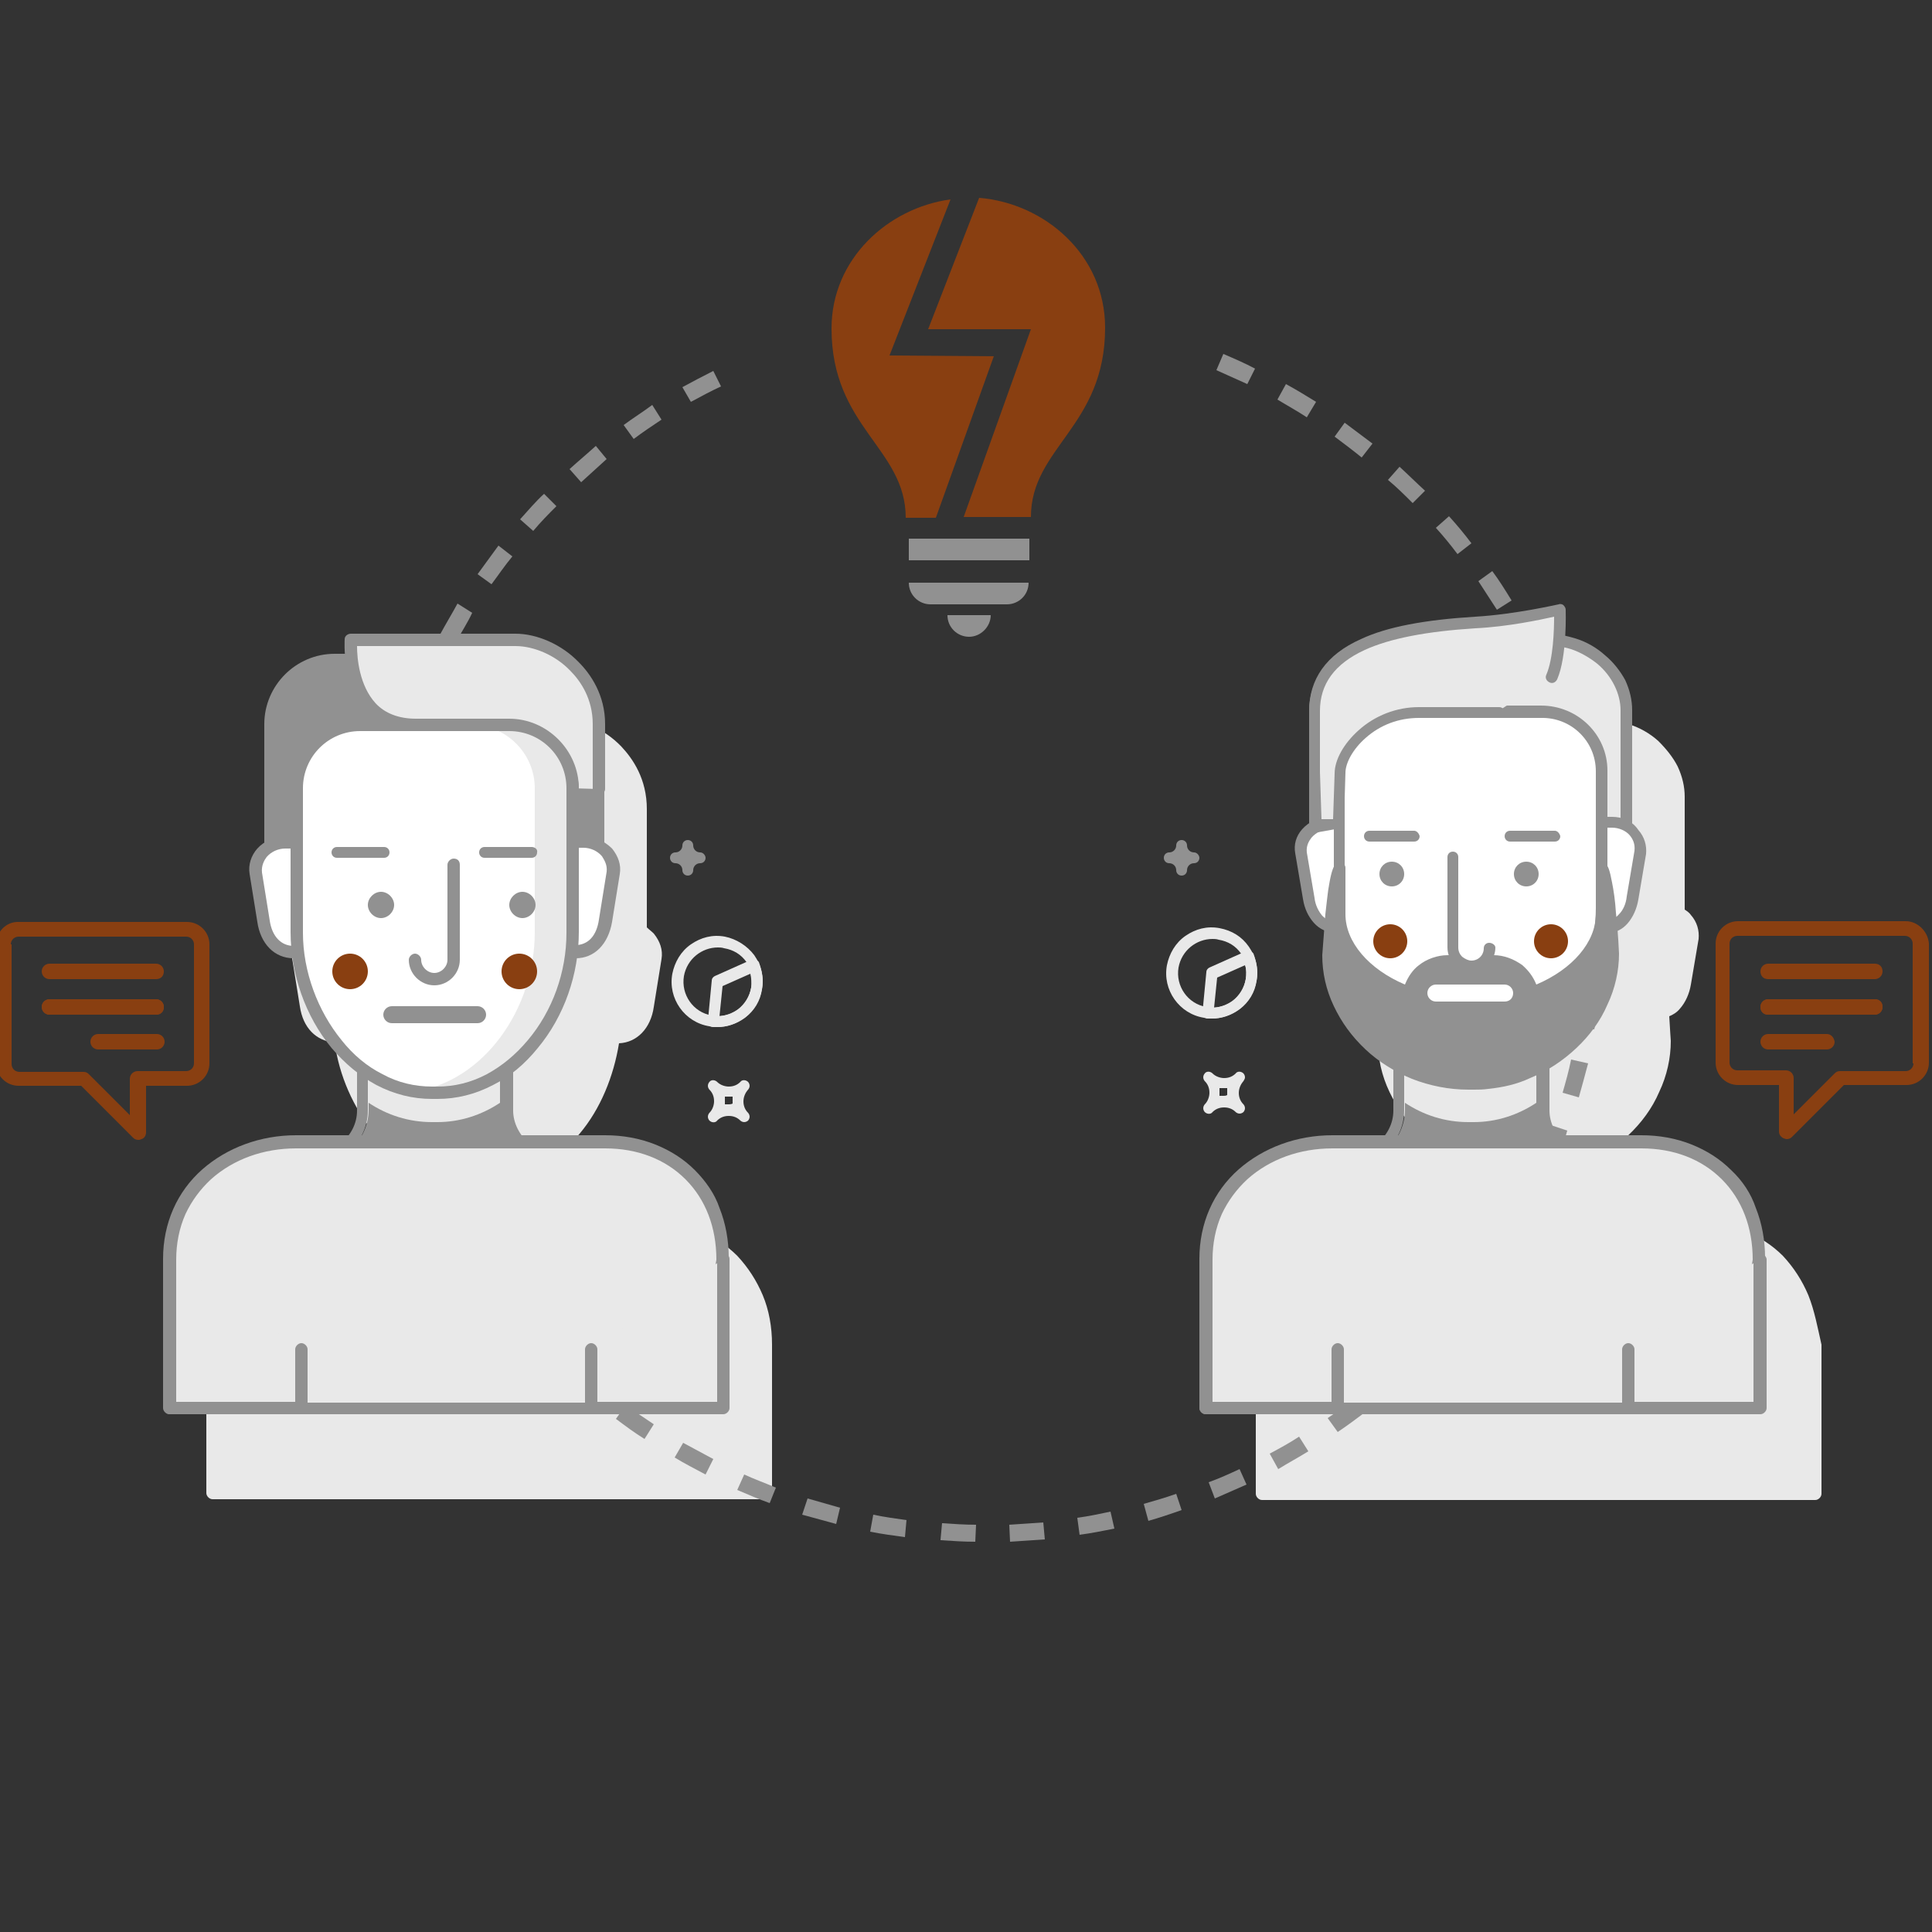 <?xml version="1.0" encoding="UTF-8"?>
<!-- Generator: Adobe Illustrator 21.1.0, SVG Export Plug-In . SVG Version: 6.00 Build 0)  -->
<svg version="1.1" id="Layer_1" xmlns="http://www.w3.org/2000/svg" xmlns:xlink="http://www.w3.org/1999/xlink" x="0px" y="0px" viewBox="0 0 250 250" style="enable-background:new 0 0 250 250;" xml:space="preserve">
<rect x="0" y="0" width="250" height="250" fill="#333333" stroke="none"/>
<style type="text/css">
	.st0{fill:#919191;}
	.st1{fill:#E9E9E9;}
	.st2{fill:#893F11;}
	.st3{fill:#FFFFFF;}
</style>
<g>
	<path class="st0" d="M126.2,199.5c-1.5,0-3-0.1-4.5-0.2l0.2-2.2c1.5,0.1,2.9,0.2,4.4,0.2L126.2,199.5z"/>
	<path class="st0" d="M130.7,199.5l-0.1-2.2c1.5-0.1,2.9-0.2,4.4-0.3l0.2,2.2C133.7,199.3,132.2,199.4,130.7,199.5z"/>
	<path class="st0" d="M117.1,198.9c-1.5-0.2-3-0.4-4.5-0.7l0.4-2.2c1.4,0.3,2.9,0.5,4.3,0.7L117.1,198.9z"/>
	<path class="st0" d="M139.7,198.6l-0.3-2.2c1.5-0.2,2.9-0.5,4.3-0.8l0.5,2.2C142.7,198.1,141.2,198.4,139.7,198.6z"/>
	<path class="st0" d="M108.2,197.2c-1.5-0.4-2.9-0.8-4.4-1.2l0.7-2.1c1.4,0.4,2.8,0.8,4.2,1.2L108.2,197.2z"/>
	<g>
		<path class="st1" d="M98.7,167.6c-0.8-1.9-1.9-3.6-3.3-5.1c-1.4-1.4-3.1-2.5-5.1-3.3s-4.2-1.2-6.5-1.2H73c-0.8-1-1.2-2.1-1.2-3.3    v-4.9c1.2-0.9,2.2-1.9,3.2-3.1c2.7-3.2,4.4-7.4,5.1-11.7c2.3-0.1,4.1-1.9,4.5-4.7l1-6.2l0,0c0.2-1.2-0.2-2.3-1-3.3    c-0.3-0.3-0.6-0.5-0.9-0.8v-6.9v-8.4l0,0l0,0c0-3.9-1.8-6.5-3.3-8.1c-2.2-2.3-5.4-3.7-8.2-3.7H50.9c-0.4,0-0.8,0.3-0.8,0.7    c0,0.1,0,0.8,0,1.9h-1.3c-5,0-9.1,4.1-9.1,9.1v15.3c-0.3,0.2-0.6,0.5-0.9,0.8c-0.8,0.9-1.2,2.1-1,3.3l0,0l1,6.2    c0.4,2.8,2.1,4.5,4.5,4.7c0.6,4.3,2.4,8.4,5.1,11.7c1,1.2,2,2.2,3.2,3.1v4.9c0,1.2-0.4,2.3-1.2,3.3h-6.5c-4.6,0-8.9,1.6-12.1,4.4    c-3.3,2.9-5.1,7-5.1,11.6v19.3c0,0.4,0.4,0.8,0.8,0.8h17.1H82h13.9h3.2c0.4,0,0.8-0.4,0.8-0.8V174    C99.9,171.7,99.5,169.5,98.7,167.6z"/>
		<path class="st1" d="M234,167.6c-0.8-1.9-1.9-3.6-3.3-5.1c-1.4-1.4-3.1-2.5-5.1-3.3s-4.2-1.2-6.5-1.2h-10.8    c-0.8-1-1.2-2.1-1.2-3.3v-5.2c1.3-0.7,2.5-1.6,3.6-2.6c1.7-1.6,3.1-3.5,4-5.6c1-2.1,1.5-4.4,1.5-6.6l0,0c0,0-0.1-1.4-0.2-3.2    c0.5-0.2,1-0.5,1.4-1c0.7-0.8,1.2-1.9,1.4-3.1l1-5.9l0,0c0.1-1.1-0.2-2.2-1-3.1c-0.2-0.3-0.5-0.5-0.8-0.7v-14.6    c0-1.3-0.3-2.6-0.9-3.9c-0.6-1.2-1.5-2.3-2.5-3.3c-1.1-1-2.5-1.8-3.9-2.2c-0.4-0.1-0.8-0.2-1.2-0.3c0.1-1.8,0.1-3.3,0.1-3.4    c0-0.2-0.1-0.4-0.3-0.6c-0.2-0.1-0.4-0.2-0.6-0.1c-0.1,0-5.6,1.3-10.8,1.6c-6.5,0.4-11.4,1.3-14.8,2.9c-4.5,2-6.7,5.2-6.7,9.3v8    l0,0v6.6c-0.3,0.2-0.6,0.4-0.8,0.7c-0.8,0.9-1.1,2-0.9,3.1l0,0l1,5.9c0.2,1.3,0.7,2.3,1.4,3.1c0.4,0.4,0.9,0.7,1.4,1    c-0.1,1.8-0.2,3.2-0.2,3.2l0,0c0,2.3,0.5,4.5,1.5,6.6s2.3,3.9,4.1,5.6c1.1,1,2.2,1.8,3.5,2.6v5.2c0,1.2-0.4,2.3-1.2,3.3h-6.5    c-4.6,0-8.9,1.6-12.1,4.4c-3.3,2.9-5.1,7-5.1,11.6v19.3c0,0.4,0.4,0.8,0.8,0.8h17.1h37.4h13.9h3.2c0.4,0,0.8-0.4,0.8-0.8V174    C235.2,171.8,234.8,169.6,234,167.6z"/>
		<path class="st0" d="M148.6,196.8l-0.6-2.2c1.4-0.4,2.8-0.8,4.2-1.3l0.7,2.1C151.5,195.9,150,196.4,148.6,196.8z"/>
		<path class="st0" d="M99.6,194.5c-1.4-0.5-2.8-1.1-4.2-1.7l0.9-2c1.3,0.6,2.7,1.1,4.1,1.7L99.6,194.5z"/>
		<path class="st0" d="M157.2,193.9l-0.8-2.1c1.4-0.5,2.7-1.1,4-1.7l0.9,2C159.9,192.7,158.6,193.3,157.2,193.9z"/>
		<path class="st0" d="M91.3,190.8c-1.3-0.7-2.7-1.4-4-2.2l1.1-1.9c1.3,0.7,2.6,1.4,3.9,2.1L91.3,190.8z"/>
		<path class="st0" d="M165.4,190.1l-1.1-2c1.3-0.7,2.6-1.4,3.8-2.2l1.2,1.9C168,188.6,166.7,189.3,165.4,190.1z"/>
		<path class="st0" d="M83.4,186.2c-1.3-0.8-2.5-1.7-3.7-2.6l1.3-1.8c1.2,0.9,2.4,1.7,3.6,2.5L83.4,186.2z"/>
		<path class="st0" d="M173.1,185.3l-1.3-1.8c1.2-0.8,2.4-1.7,3.5-2.6l1.4,1.8C175.5,183.6,174.3,184.5,173.1,185.3z"/>
		<path class="st0" d="M76.2,180.8c-1.2-1-2.3-2-3.4-3l1.5-1.6c1.1,1,2.2,2,3.3,2.9L76.2,180.8z"/>
		<path class="st0" d="M180.2,179.7l-1.5-1.7c1.1-1,2.2-2,3.2-3l1.6,1.6C182.4,177.7,181.3,178.7,180.2,179.7z"/>
		<path class="st0" d="M69.6,174.6c-1-1.1-2-2.2-3-3.4l1.7-1.4c0.9,1.1,1.9,2.2,2.9,3.3L69.6,174.6z"/>
		<path class="st0" d="M186.7,173.4l-1.7-1.5c1-1.1,1.9-2.2,2.9-3.3l1.7,1.4C188.7,171.1,187.7,172.3,186.7,173.4z"/>
		<path class="st0" d="M63.7,167.7c-0.9-1.2-1.8-2.4-2.6-3.7l1.9-1.2c0.8,1.2,1.7,2.4,2.5,3.6L63.7,167.7z"/>
		<path class="st0" d="M192.4,166.4l-1.8-1.3c0.9-1.2,1.7-2.4,2.5-3.6l1.9,1.2C194.1,163.9,193.3,165.1,192.4,166.4z"/>
		<path class="st0" d="M58.7,160.2c-0.8-1.3-1.5-2.6-2.2-4l2-1c0.7,1.3,1.4,2.6,2.1,3.9L58.7,160.2z"/>
		<path class="st0" d="M197.3,158.7l-2-1.1c0.7-1.3,1.4-2.6,2-3.9l2,1C198.7,156.1,198,157.4,197.3,158.7z"/>
		<path class="st0" d="M54.6,152.1c-0.6-1.4-1.2-2.8-1.7-4.2l2.1-0.8c0.5,1.4,1.1,2.7,1.7,4.1L54.6,152.1z"/>
		<path class="st0" d="M201.2,150.6l-2.1-0.9c0.6-1.4,1.1-2.7,1.6-4.1l2.1,0.7C202.4,147.8,201.8,149.2,201.2,150.6z"/>
		<path class="st0" d="M51.4,143.6c-0.5-1.4-0.9-2.9-1.2-4.4l2.2-0.6c0.4,1.4,0.8,2.8,1.2,4.2L51.4,143.6z"/>
		<path class="st0" d="M204.3,142l-2.1-0.6c0.4-1.4,0.8-2.8,1.1-4.3l2.2,0.5C205.1,139.1,204.7,140.6,204.3,142z"/>
		<path class="st0" d="M49.1,134.9c-0.3-1.5-0.5-3-0.7-4.5l2.2-0.3c0.2,1.5,0.4,2.9,0.7,4.3L49.1,134.9z"/>
		<path class="st0" d="M206.3,133.2l-2.2-0.4c0.2-1.4,0.4-2.9,0.6-4.4l2.2,0.2C206.8,130.2,206.6,131.7,206.3,133.2z"/>
		<path class="st0" d="M47.9,125.9c-0.1-1.5-0.2-3-0.2-4.5h2.2c0,1.5,0.1,2.9,0.2,4.4L47.9,125.9z"/>
		<path class="st0" d="M207.3,124.2l-2.2-0.1c0.1-1.5,0.1-2.9,0.1-4.4c0-1.1,0-2.2-0.1-3.3l2.2-0.1c0,1.1,0.1,2.3,0.1,3.4    C207.4,121.2,207.4,122.7,207.3,124.2z"/>
		<path class="st0" d="M50,116.9l-2.2-0.1c0.1-1.5,0.1-3,0.3-4.5l2.2,0.2C50.1,114,50,115.4,50,116.9z"/>
		<path class="st0" d="M204.8,112c-0.1-1.5-0.3-2.9-0.6-4.4l2.2-0.3c0.2,1.5,0.4,3,0.6,4.5L204.8,112z"/>
		<path class="st0" d="M50.8,108.1l-2.2-0.3c0.2-1.5,0.5-3,0.8-4.5l2.2,0.5C51.3,105.2,51,106.7,50.8,108.1z"/>
		<path class="st0" d="M203.5,103.3c-0.3-1.4-0.7-2.9-1-4.3l2.2-0.6c0.4,1.4,0.8,2.9,1.1,4.4L203.5,103.3z"/>
		<path class="st0" d="M52.6,99.5l-2.2-0.6c0.4-1.5,0.8-2.9,1.3-4.3l2.1,0.7C53.4,96.7,52.9,98.1,52.6,99.5z"/>
		<path class="st0" d="M201.1,94.8c-0.5-1.4-1-2.8-1.5-4.1l2.1-0.8c0.6,1.4,1.1,2.8,1.6,4.2L201.1,94.8z"/>
		<path class="st0" d="M55.3,91.1l-2.1-0.8c0.6-1.4,1.2-2.8,1.8-4.2l2,0.9C56.5,88.4,55.9,89.8,55.3,91.1z"/>
		<path class="st0" d="M197.9,86.6c-0.6-1.3-1.3-2.6-2-3.9l2-1.1c0.7,1.3,1.4,2.7,2,4L197.9,86.6z"/>
		<path class="st0" d="M59,83.1L57,82c0.7-1.3,1.5-2.6,2.2-3.9l1.9,1.2C60.5,80.6,59.7,81.8,59,83.1z"/>
		<path class="st0" d="M193.7,78.9c-0.8-1.2-1.6-2.5-2.4-3.7l1.8-1.3c0.9,1.2,1.7,2.5,2.5,3.8L193.7,78.9z"/>
		<path class="st0" d="M63.6,75.6l-1.8-1.3c0.9-1.2,1.8-2.5,2.7-3.7l1.8,1.4C65.3,73.2,64.5,74.4,63.6,75.6z"/>
		<path class="st0" d="M188.6,71.7c-0.9-1.2-1.8-2.3-2.8-3.4l1.7-1.5c1,1.1,2,2.3,2.9,3.5L188.6,71.7z"/>
		<path class="st0" d="M69,68.7l-1.7-1.5c1-1.1,2-2.3,3.1-3.3l1.6,1.6C71,66.5,70,67.5,69,68.7z"/>
		<path class="st0" d="M182.8,65.1c-1-1-2.1-2.1-3.2-3l1.5-1.7c1.1,1,2.2,2.1,3.3,3.1L182.8,65.1z"/>
		<path class="st0" d="M75.2,62.4l-1.5-1.7c1.1-1,2.3-2,3.4-3l1.4,1.7C77.4,60.4,76.3,61.4,75.2,62.4z"/>
		<path class="st0" d="M176.2,59.2c-1.1-0.9-2.3-1.8-3.5-2.7l1.3-1.8c1.2,0.9,2.4,1.8,3.6,2.7L176.2,59.2z"/>
		<path class="st0" d="M82,56.8L80.7,55c1.2-0.9,2.5-1.7,3.7-2.6l1.2,1.9C84.4,55.1,83.2,55.9,82,56.8z"/>
		<path class="st0" d="M169.1,54c-1.2-0.8-2.5-1.5-3.8-2.3l1.1-2c1.3,0.7,2.6,1.5,3.9,2.3L169.1,54z"/>
		<path class="st0" d="M89.4,52l-1.1-1.9c1.3-0.7,2.6-1.4,4-2.1l1,2C92,50.6,90.7,51.3,89.4,52z"/>
		<path class="st0" d="M161.4,49.7c-1.3-0.6-2.7-1.2-4-1.8l0.9-2.1c1.4,0.6,2.8,1.2,4.1,1.9L161.4,49.7z"/>
		<g>
			<path class="st1" d="M93.8,121.2c-1.6-0.3-3.1,0.1-4.4,1s-2.1,2.3-2.4,3.8c-0.6,3.2,1.6,6.3,4.8,6.8c0.3,0.1,0.7,0.1,1,0.1     c1.2,0,2.4-0.4,3.4-1.1c1.3-0.9,2.1-2.3,2.4-3.8c0.3-1.6-0.1-3.1-1-4.4C96.7,122.4,95.3,121.5,93.8,121.2z M97.2,127.8     c-0.2,1.2-0.8,2.2-1.8,2.9s-2.1,0.9-3.3,0.7c-2.4-0.4-4-2.7-3.6-5.1c0.4-2.2,2.3-3.7,4.4-3.7c0.2,0,0.5,0,0.8,0.1     c1.2,0.2,2.2,0.8,2.9,1.8C97.1,125.5,97.4,126.6,97.2,127.8z"/>
			<path class="st1" d="M97.2,124.2l-4.7,2.1c-0.2,0.1-0.4,0.3-0.4,0.6l-0.5,5.2c0,0.4,0.3,0.8,0.7,0.8c0.2,0,0.4,0,0.5,0     c1.3,0,2.5-0.4,3.6-1.2c1.2-0.9,2-2.2,2.2-3.7c0.2-1.2,0-2.4-0.4-3.5C98,124.2,97.6,124.1,97.2,124.2z M97.2,127.8     c-0.2,1.1-0.8,2.1-1.7,2.8c-0.7,0.5-1.5,0.8-2.4,0.9l0.4-3.9l3.6-1.6C97.2,126.5,97.3,127.2,97.2,127.8z M97.9,127.9L97.9,127.9     L97.9,127.9z"/>
		</g>
		<g>
			<path class="st2" d="M-0.5,122.2v15.4c0,1.6,1.3,2.9,2.9,2.9h8.1l6.7,6.7c0.2,0.2,0.4,0.3,0.7,0.3c0.1,0,0.2,0,0.4-0.1     c0.4-0.1,0.6-0.5,0.6-0.9v-6h5.3c1.6,0,2.9-1.3,2.9-2.9v-15.4c0-1.6-1.3-2.9-2.9-2.9H2.5C0.8,119.2-0.5,120.6-0.5,122.2z      M1.4,122.2c0-0.6,0.5-1,1-1h21.7c0.6,0,1,0.5,1,1v15.4c0,0.6-0.5,1-1,1h-6.3c-0.5,0-1,0.4-1,1v4.7l-5.3-5.3     c-0.2-0.2-0.4-0.3-0.7-0.3H2.5c-0.6,0-1-0.5-1-1v-15.5H1.4z"/>
			<g>
				<g>
					<path class="st2" d="M6.4,124.7h13.8c0.5,0,1,0.4,1,1s-0.4,1-1,1H6.4c-0.5,0-1-0.4-1-1S5.9,124.7,6.4,124.7z"/>
					<path class="st2" d="M6.4,129.3h13.8c0.5,0,1,0.4,1,1s-0.4,1-1,1H6.4c-0.5,0-1-0.4-1-1S5.9,129.3,6.4,129.3z"/>
				</g>
				<g>
					<path class="st2" d="M6.4,129.3h13.8c0.5,0,1,0.4,1,1s-0.4,1-1,1H6.4c-0.5,0-1-0.4-1-1S5.9,129.3,6.4,129.3z"/>
				</g>
				<g>
					<path class="st2" d="M12.7,133.8h7.6c0.5,0,1,0.4,1,1c0,0.5-0.4,1-1,1h-7.6c-0.5,0-1-0.4-1-1C11.7,134.2,12.2,133.8,12.7,133.8       z"/>
				</g>
			</g>
		</g>
		<g>
			<path class="st1" d="M97,140.5c0-0.2-0.1-0.4-0.2-0.5c-0.3-0.3-0.8-0.3-1,0c-0.4,0.4-0.9,0.6-1.5,0.6l0,0c-0.5,0-1.1-0.2-1.5-0.6     c-0.3-0.3-0.8-0.3-1,0c-0.1,0.1-0.2,0.3-0.2,0.5s0.1,0.4,0.2,0.5c0.4,0.4,0.6,0.9,0.6,1.5c0,0.5-0.2,1.1-0.6,1.5     c-0.1,0.1-0.2,0.3-0.2,0.5s0.1,0.4,0.2,0.5c0.3,0.3,0.8,0.3,1,0c0.4-0.4,0.9-0.6,1.5-0.6s1.1,0.2,1.5,0.6     c0.1,0.1,0.3,0.2,0.5,0.2s0.4-0.1,0.5-0.2c0.1-0.1,0.2-0.3,0.2-0.5s-0.1-0.4-0.2-0.5c-0.8-0.8-0.8-2.1,0-3     C96.9,140.9,97,140.7,97,140.5z M94.3,142.9L94.3,142.9c-0.2,0-0.3,0-0.5,0c0-0.1,0-0.3,0-0.5s0-0.3,0-0.5c0.2,0,0.3,0,0.5,0     s0.3,0,0.5,0c0,0.3,0,0.6,0,0.9C94.6,142.9,94.4,142.9,94.3,142.9z"/>
		</g>
		<g>
			<path class="st0" d="M90.6,110.3c-0.5,0-0.9-0.4-0.9-0.9c0-0.4-0.3-0.7-0.7-0.7s-0.7,0.3-0.7,0.7c0,0.5-0.4,0.9-0.9,0.9     c-0.4,0-0.7,0.3-0.7,0.7c0,0.4,0.3,0.7,0.7,0.7c0.5,0,0.9,0.4,0.9,0.9c0,0.4,0.3,0.7,0.7,0.7s0.7-0.3,0.7-0.7     c0-0.5,0.4-0.9,0.9-0.9c0.4,0,0.7-0.3,0.7-0.7C91.3,110.7,91,110.3,90.6,110.3z"/>
		</g>
		<g>
			<g>
				<g>
					<path class="st0" d="M64.7,143.6v-10.9h-8.5h-8.5v10.9c0,4.4-4.3,8-9.5,8h18.1h18.1C69,151.7,64.7,148.1,64.7,143.6z"/>
					<path class="st0" d="M74.3,150.1c-2.2,0-4.2-0.7-5.7-2c-1.4-1.2-2.2-2.8-2.2-4.4v-10.9c0-0.9-0.7-1.6-1.6-1.6h-8.5h-8.5       c-0.9,0-1.6,0.7-1.6,1.6v10.9c0,1.7-0.8,3.2-2.2,4.4c-1.5,1.3-3.5,2-5.7,2c-0.9,0-1.6,0.7-1.6,1.6c0,0.9,0.7,1.6,1.6,1.6h18.1       h18.1c0.9,0,1.6-0.7,1.6-1.6C75.9,150.8,75.1,150.1,74.3,150.1z M56.2,151.7H38.1c5.3,0,9.5-3.6,9.5-8v-10.9h8.5h8.5v10.9       c0,4.4,4.3,8,9.5,8H56.2z"/>
				</g>
				<path class="st1" d="M47.7,132.7v10c2.4,1.6,5.2,2.5,8.2,2.5h0.7c2.9,0,5.7-0.9,8.1-2.5v-10.1h-8.5h-8.5V132.7z"/>
			</g>
			<g>
				<g>
					<g>
						<path class="st0" d="M69.1,85.4H43.3c-4.6,0-8.3,3.7-8.3,8.3v25.9h42.4V93.7C77.4,89.2,73.7,85.4,69.1,85.4z"/>
						<path class="st0" d="M69.1,84.6H43.3c-5,0-9.1,4.1-9.1,9.1v25.9c0,0.4,0.4,0.8,0.8,0.8h42.4c0.4,0,0.8-0.4,0.8-0.8V93.7        C78.2,88.7,74.1,84.6,69.1,84.6z M76.6,118.9H35.8V93.7c0-4.1,3.4-7.5,7.5-7.5h25.8c4.1,0,7.5,3.4,7.5,7.5V118.9z"/>
					</g>
					<path class="st1" d="M66.7,82.8H45.4c0,0-0.8,11,8.4,11h9.6c6.3,0,10.7,5.1,10.7,8.2l3.4,0.1v-8.4       C77.5,86.9,71.2,82.8,66.7,82.8z"/>
					<path class="st0" d="M74.9,85.7c-2.2-2.3-5.4-3.7-8.2-3.7H45.4c-0.4,0-0.8,0.3-0.8,0.7c0,0.2-0.4,5.9,2.8,9.3       c1.6,1.7,3.7,2.6,6.4,2.6h9.6c2.6,0,5.2,1,7.2,2.7c1.7,1.4,2.7,3.3,2.7,4.7c0,0.4,0.4,0.8,0.8,0.8s0.8-0.4,0.8-0.8       c0-3.6-4.8-9-11.5-9h-9.6c-2.2,0-4-0.7-5.2-2c-2.1-2.3-2.4-5.8-2.4-7.4h20.5c2.4,0,5.2,1.2,7.1,3.2c1.3,1.3,2.9,3.6,2.9,6.9       v8.4c0,0.4,0.4,0.8,0.8,0.8s0.8-0.4,0.8-0.8v-8.4C78.3,89.9,76.4,87.2,74.9,85.7z"/>
				</g>
				<g>
					<path class="st3" d="M42.4,109H37c-2.1,0-4.2,1.7-3.9,4l1,6.3c0.3,2.3,1.7,4,3.9,4h5.4c0.2,0,0.4-0.2,0.4-0.4l-1-13.4       C42.8,109.2,42.6,109,42.4,109z"/>
					<path class="st0" d="M43.6,109.4c0-0.7-0.6-1.2-1.2-1.2H37c-1.4,0-2.8,0.6-3.7,1.6c-0.8,0.9-1.2,2.1-1,3.3l0,0l1,6.2       c0.4,2.8,2.2,4.7,4.7,4.7h5.4c0.7,0,1.2-0.6,1.2-1.2c0,0,0,0,0-0.1L43.6,109.4z M38,122.4c-1.6,0-2.8-1.2-3.1-3.3l0,0l-1-6.2       c-0.1-0.9,0.3-1.6,0.6-2c0.6-0.7,1.5-1.1,2.4-1.1h5l1,12.6H38z"/>
				</g>
				<g>
					<path class="st3" d="M75.5,109h-5.4c-0.2,0-0.4,0.2-0.4,0.4l-1,13.4c0,0.2,0.2,0.4,0.4,0.4h5.4c2.1,0,3.5-1.7,3.9-4l1-6.3       C79.6,110.7,77.6,109,75.5,109z"/>
					<path class="st0" d="M75.5,108.2h-5.4c-0.7,0-1.2,0.5-1.2,1.2l-1,13.3c0,0,0,0,0,0.1c0,0.7,0.5,1.2,1.2,1.2h5.4       c2.4,0,4.2-1.8,4.7-4.7l1-6.2l0,0c0.2-1.2-0.2-2.3-1-3.3C78.2,108.8,76.8,108.2,75.5,108.2z M78.5,112.8l-1,6.2l0,0       c-0.3,2.1-1.4,3.3-3.1,3.3h-4.9l1-12.6h5c0.9,0,1.8,0.4,2.4,1.1C78.2,111.3,78.6,111.9,78.5,112.8z"/>
				</g>
				<g>
					<g>
						<path class="st3" d="M65.9,93.8H53.8h-7.2c-4.5,0-8.2,3.7-8.2,8.2v18.6c0,10.9,7.9,20.8,17.5,20.8h0.7        c9.6,0,17.5-9.9,17.5-20.8V102l0,0C74.1,97.5,70.4,93.8,65.9,93.8z"/>
					</g>
					<path class="st1" d="M65.9,93.8H61c4.5,0,8.2,3.7,8.2,8.2l0,0v18.6c0,10.1-6.7,19.3-15.4,20.6c0.7,0.1,1.4,0.2,2.1,0.2h0.7       c9.6,0,17.5-9.9,17.5-20.8V102l0,0C74.1,97.5,70.4,93.8,65.9,93.8z"/>
					<g>
						<path class="st0" d="M49.3,115.4L49.3,115.4c-0.9,0-1.7,0.8-1.7,1.7l0,0c0,0.9,0.8,1.7,1.7,1.7l0,0c0.9,0,1.7-0.8,1.7-1.7l0,0        C51,116.2,50.2,115.4,49.3,115.4z"/>
						<path class="st0" d="M67.6,115.4L67.6,115.4c-0.9,0-1.7,0.8-1.7,1.7l0,0c0,0.9,0.8,1.7,1.7,1.7l0,0c0.9,0,1.7-0.8,1.7-1.7l0,0        C69.3,116.2,68.5,115.4,67.6,115.4z"/>
					</g>
					<g>
						<path class="st0" d="M58.7,111.1c-0.4,0-0.8,0.4-0.8,0.8v12.3c0,0.9-0.8,1.7-1.7,1.7s-1.7-0.8-1.7-1.7c0-0.4-0.4-0.8-0.8-0.8        c-0.4,0-0.8,0.4-0.8,0.8c0,1.8,1.5,3.3,3.3,3.3s3.3-1.5,3.3-3.3v-12.3C59.5,111.4,59.2,111.1,58.7,111.1z"/>
						<g>
							<path class="st0" d="M49.7,109.6h-6.1c-0.4,0-0.7,0.3-0.7,0.7c0,0.4,0.3,0.7,0.7,0.7h6.1c0.4,0,0.7-0.3,0.7-0.7         S50.1,109.6,49.7,109.6z"/>
							<path class="st0" d="M68.8,109.6h-6.1c-0.4,0-0.7,0.3-0.7,0.7c0,0.4,0.3,0.7,0.7,0.7h6.1c0.4,0,0.7-0.3,0.7-0.7         C69.6,109.9,69.2,109.6,68.8,109.6z"/>
						</g>
					</g>
				</g>
				<g>
					<circle class="st2" cx="45.3" cy="125.7" r="2.3"/>
					<circle class="st2" cx="67.2" cy="125.7" r="2.3"/>
				</g>
				<path class="st0" d="M65.9,93H46.6c-5,0-9,4-9,9v18.6c0,5.4,1.9,10.9,5.3,15c1.7,2,3.6,3.6,5.8,4.8c2.3,1.2,4.7,1.8,7.2,1.8h0.7      c2.5,0,4.9-0.6,7.2-1.8c2.2-1.1,4.1-2.7,5.8-4.8c3.4-4.1,5.3-9.5,5.3-15V102C74.9,97.1,70.8,93,65.9,93z M73.3,120.7      c0,5.1-1.8,10.1-5,13.9c-1.6,1.9-3.3,3.3-5.3,4.4c-2.1,1.1-4.2,1.6-6.4,1.6h-0.7c-2.2,0-4.4-0.5-6.4-1.6c-2-1-3.8-2.5-5.3-4.4      c-3.1-3.8-5-8.9-5-13.9V102c0-4.1,3.3-7.4,7.4-7.4h19.3c4.1,0,7.4,3.3,7.4,7.4V120.7z"/>
			</g>
			<g>
				<g>
					<path class="st1" d="M78.3,147.8h-40c-9,0-16.4,6.1-16.4,15.2v19.3h34.9h33.5l3.2-19.3C93.6,153.9,87.4,147.8,78.3,147.8z"/>
					<path class="st0" d="M89.9,151.4c-1.4-1.4-3.1-2.5-5.1-3.3s-4.2-1.2-6.5-1.2h-40c-4.6,0-8.9,1.6-12.1,4.4       c-3.3,2.9-5.1,7-5.1,11.6v19.3c0,0.4,0.4,0.8,0.8,0.8h68.4c0.4,0,0.8-0.3,0.8-0.8l3.2-19.3c0,0,0,0,0-0.1       c0-2.3-0.4-4.5-1.2-6.5C92.5,154.5,91.3,152.8,89.9,151.4z M89.6,181.5H22.8V163c0-2.1,0.4-4.1,1.2-5.9       c0.8-1.7,1.9-3.2,3.3-4.5c2.9-2.6,6.8-4,11-4h40c4.2,0,7.8,1.4,10.4,4s4,6.2,4,10.4L89.6,181.5z"/>
				</g>
				<g>
					<polygon class="st1" points="76.5,182.3 93.6,182.3 93.6,162.9 76.5,174.7      "/>
					<path class="st0" d="M93.6,162.1c-0.4,0-0.8,0.4-0.8,0.8v18.5H77.3v-6.8c0-0.4-0.4-0.8-0.8-0.8s-0.8,0.4-0.8,0.8v7.6       c0,0.4,0.4,0.8,0.8,0.8h17.1c0.4,0,0.8-0.4,0.8-0.8v-19.3C94.4,162.5,94,162.1,93.6,162.1z"/>
				</g>
				<g>
					<polygon class="st1" points="39.1,182.3 22,182.3 22,162.9 39.1,174.7      "/>
					<path class="st0" d="M22,162.1c0.4,0,0.8,0.4,0.8,0.8v18.5h15.4v-6.8c0-0.4,0.4-0.8,0.8-0.8c0.4,0,0.8,0.4,0.8,0.8v7.6       c0,0.4-0.4,0.8-0.8,0.8H22c-0.4,0-0.8-0.4-0.8-0.8v-19.3C21.2,162.5,21.6,162.1,22,162.1z"/>
				</g>
			</g>
		</g>
		<g>
			<path class="st0" d="M61.8,132.4H50.7c-0.6,0-1.1-0.5-1.1-1.1s0.5-1.1,1.1-1.1h11.1c0.6,0,1.1,0.5,1.1,1.1S62.4,132.4,61.8,132.4     z"/>
		</g>
		<g>
			<path class="st1" d="M157.8,120.1c-1.6-0.3-3.1,0.1-4.4,1c-1.3,0.9-2.1,2.3-2.4,3.8c-0.6,3.2,1.6,6.3,4.8,6.8     c0.3,0.1,0.7,0.1,1,0.1c1.2,0,2.4-0.4,3.4-1.1c1.3-0.9,2.1-2.3,2.4-3.8c0.3-1.6-0.1-3.1-1-4.4     C160.7,121.2,159.4,120.4,157.8,120.1z M161.2,126.7c-0.2,1.2-0.8,2.2-1.8,2.9s-2.1,0.9-3.3,0.7c-2.4-0.4-4-2.7-3.6-5.1     c0.4-2.2,2.3-3.7,4.4-3.7c0.2,0,0.5,0,0.8,0.1c1.2,0.2,2.2,0.8,2.9,1.8C161.1,124.4,161.4,125.5,161.2,126.7z"/>
			<path class="st1" d="M161.2,123.1l-4.7,2.1c-0.2,0.1-0.4,0.3-0.4,0.6l-0.5,5.2c0,0.4,0.3,0.8,0.7,0.8c0.2,0,0.4,0,0.5,0     c1.3,0,2.5-0.4,3.6-1.2c1.2-0.9,2-2.2,2.2-3.7c0.2-1.2,0-2.4-0.4-3.5C162,123.1,161.6,123,161.2,123.1z M161.2,126.7     c-0.2,1.1-0.8,2.1-1.7,2.8c-0.7,0.5-1.5,0.8-2.4,0.9l0.4-3.9l3.6-1.6C161.3,125.4,161.3,126.1,161.2,126.7z M161.9,126.8     L161.9,126.8L161.9,126.8z"/>
		</g>
		<g>
			<path class="st2" d="M246.6,119.2h-21.7c-1.6,0-2.9,1.3-2.9,2.9v15.4c0,1.6,1.3,2.9,2.9,2.9h5.3v6c0,0.4,0.2,0.7,0.6,0.9     c0.1,0,0.2,0.1,0.4,0.1c0.3,0,0.5-0.1,0.7-0.3l6.7-6.7h8.1c1.6,0,2.9-1.3,2.9-2.9v-15.4C249.5,120.6,248.2,119.2,246.6,119.2z      M247.6,137.6c0,0.6-0.5,1-1,1h-8.5c-0.3,0-0.5,0.1-0.7,0.3l-5.3,5.3v-4.7c0-0.5-0.4-1-1-1h-6.3c-0.6,0-1-0.5-1-1v-15.4     c0-0.6,0.5-1,1-1h21.7c0.6,0,1,0.5,1,1v15.5H247.6z"/>
			<g>
				<g>
					<path class="st2" d="M242.6,124.7h-13.8c-0.5,0-1,0.4-1,1s0.4,1,1,1h13.8c0.5,0,1-0.4,1-1S243.2,124.7,242.6,124.7z"/>
					<path class="st2" d="M242.6,129.3h-13.8c-0.5,0-1,0.4-1,1s0.4,1,1,1h13.8c0.5,0,1-0.4,1-1S243.2,129.3,242.6,129.3z"/>
				</g>
				<g>
					<path class="st2" d="M242.6,129.3h-13.8c-0.5,0-1,0.4-1,1s0.4,1,1,1h13.8c0.5,0,1-0.4,1-1S243.2,129.3,242.6,129.3z"/>
				</g>
				<g>
					<path class="st2" d="M236.4,133.8h-7.6c-0.5,0-1,0.4-1,1c0,0.5,0.4,1,1,1h7.6c0.5,0,1-0.4,1-1       C237.3,134.2,236.9,133.8,236.4,133.8z"/>
				</g>
			</g>
		</g>
		<g>
			<path class="st1" d="M161.1,139.4c0-0.2-0.1-0.4-0.2-0.5c-0.3-0.3-0.8-0.3-1,0c-0.4,0.4-0.9,0.6-1.5,0.6l0,0     c-0.5,0-1.1-0.2-1.5-0.6c-0.3-0.3-0.8-0.3-1,0c-0.1,0.1-0.2,0.3-0.2,0.5s0.1,0.4,0.2,0.5c0.4,0.4,0.6,0.9,0.6,1.5     c0,0.5-0.2,1.1-0.6,1.5c-0.1,0.1-0.2,0.3-0.2,0.5s0.1,0.4,0.2,0.5c0.3,0.3,0.8,0.3,1,0c0.4-0.4,0.9-0.6,1.5-0.6s1.1,0.2,1.5,0.6     c0.1,0.1,0.3,0.2,0.5,0.2s0.4-0.1,0.5-0.2c0.1-0.1,0.2-0.3,0.2-0.5s-0.1-0.4-0.2-0.5c-0.8-0.8-0.8-2.1,0-3     C161,139.7,161.1,139.6,161.1,139.4z M158.3,141.8L158.3,141.8c-0.2,0-0.3,0-0.5,0c0-0.1,0-0.3,0-0.5s0-0.3,0-0.5     c0.2,0,0.3,0,0.5,0s0.3,0,0.5,0c0,0.3,0,0.6,0,0.9C158.6,141.8,158.5,141.8,158.3,141.8z"/>
		</g>
		<g>
			<path class="st0" d="M154.5,110.3c-0.5,0-0.9-0.4-0.9-0.9c0-0.4-0.3-0.7-0.7-0.7s-0.7,0.3-0.7,0.7c0,0.5-0.4,0.9-0.9,0.9     c-0.4,0-0.7,0.3-0.7,0.7c0,0.4,0.3,0.7,0.7,0.7c0.5,0,0.9,0.4,0.9,0.9c0,0.4,0.3,0.7,0.7,0.7s0.7-0.3,0.7-0.7     c0-0.5,0.4-0.9,0.9-0.9c0.4,0,0.7-0.3,0.7-0.7C155.2,110.7,154.9,110.3,154.5,110.3z"/>
		</g>
		<g>
			<path class="st0" d="M195.9,132.4h-11.1c-0.6,0-1.1-0.5-1.1-1.1s0.5-1.1,1.1-1.1h11.1c0.6,0,1.1,0.5,1.1,1.1     S196.5,132.4,195.9,132.4z"/>
		</g>
		<g>
			<rect x="117.6" y="69.7" class="st0" width="15.6" height="2.8"/>
			<path class="st0" d="M117.6,75.4c0,1.6,1.3,2.8,2.8,2.8h9.9c1.5,0,2.8-1.2,2.8-2.8H117.6z"/>
		</g>
		<path class="st0" d="M122.6,79.6c0,1.6,1.3,2.8,2.8,2.8s2.8-1.3,2.8-2.8H122.6z"/>
		<path class="st2" d="M115.1,46l7.9-20.2c-8.1,1.1-15.4,7.7-15.4,16.7c0,12.8,9.6,15.5,9.6,24.5h3.9l7.5-20.9L115.1,46L115.1,46z"/>
		<path class="st2" d="M143,42.4c0-9.4-7.8-16.1-16.3-16.8l-6.6,17h13.3l-8.7,24.3h8.7C133.4,57.9,143,55.2,143,42.4z"/>
		<g>
			<g>
				<g>
					<path class="st0" d="M198.8,143.6v-10.9h-8.5h-8.5v10.9c0,4.4-4.3,8-9.5,8h18.1h18.1C203.1,151.7,198.8,148.1,198.8,143.6z"/>
					<path class="st0" d="M208.4,150.1c-2.2,0-4.2-0.7-5.7-2c-1.4-1.2-2.2-2.8-2.2-4.4v-10.9c0-0.9-0.7-1.6-1.6-1.6h-8.5h-8.5       c-0.9,0-1.6,0.7-1.6,1.6v10.9c0,1.7-0.8,3.2-2.2,4.4c-1.5,1.3-3.5,2-5.7,2c-0.9,0-1.6,0.7-1.6,1.6c0,0.9,0.7,1.6,1.6,1.6h18.1       h18.1c0.9,0,1.6-0.7,1.6-1.6C210,150.8,209.2,150.1,208.4,150.1z M190.3,151.7h-18.1c5.3,0,9.5-3.6,9.5-8v-10.9h8.5h8.5v10.9       c0,4.4,4.3,8,9.5,8H190.3z"/>
				</g>
				<path class="st1" d="M181.8,132.7v10c2.4,1.6,5.2,2.5,8.2,2.5h0.7c2.9,0,5.7-0.9,8.1-2.5v-10.1h-8.5h-8.5V132.7z"/>
				<g>
					<g>
						<path class="st1" d="M212.4,147.8h-40c-9,0-16.4,6.1-16.4,15.2v19.3h35h33.5l3.2-19.3C227.7,153.9,221.5,147.8,212.4,147.8z"/>
						<path class="st0" d="M224,151.4c-1.4-1.4-3.1-2.5-5.1-3.3s-4.2-1.2-6.5-1.2h-40c-4.6,0-8.9,1.6-12.1,4.4        c-3.3,2.9-5.1,7-5.1,11.6v19.3c0,0.4,0.4,0.8,0.8,0.8h68.4c0.4,0,0.8-0.3,0.8-0.8l3.2-19.3c0,0,0,0,0-0.1        c0-2.3-0.4-4.5-1.2-6.5C226.6,154.5,225.5,152.8,224,151.4z M223.7,181.5h-66.8V163c0-2.1,0.4-4.1,1.2-5.9        c0.8-1.7,1.9-3.2,3.3-4.5c2.9-2.6,6.8-4,11-4h40c4.2,0,7.8,1.4,10.4,4c2.6,2.6,4,6.2,4,10.4L223.7,181.5z"/>
					</g>
					<g>
						<polygon class="st1" points="210.6,182.3 227.7,182.3 227.7,162.9 210.6,174.7       "/>
						<path class="st0" d="M227.7,162.1c-0.4,0-0.8,0.4-0.8,0.8v18.5h-15.4v-6.8c0-0.4-0.4-0.8-0.8-0.8c-0.4,0-0.8,0.4-0.8,0.8v7.6        c0,0.4,0.4,0.8,0.8,0.8h17.1c0.4,0,0.8-0.4,0.8-0.8v-19.3C228.5,162.5,228.1,162.1,227.7,162.1z"/>
					</g>
					<g>
						<polygon class="st1" points="173.2,182.3 156.1,182.3 156.1,162.9 173.2,174.7       "/>
						<path class="st0" d="M156.1,162.1c0.4,0,0.8,0.4,0.8,0.8v18.5h15.4v-6.8c0-0.4,0.4-0.8,0.8-0.8s0.8,0.4,0.8,0.8v7.6        c0,0.4-0.4,0.8-0.8,0.8H156c-0.4,0-0.8-0.4-0.8-0.8v-19.3C155.3,162.5,155.7,162.1,156.1,162.1z"/>
					</g>
				</g>
			</g>
			<g>
				<path class="st1" d="M199,82.9l-21,1.2c-4.4,0-7.9,3.6-7.9,7.9v24.6l40.3-0.1V91.9C210.4,87,205.4,82.1,199,82.9z"/>
				<path class="st0" d="M207.7,84.8c-1.1-1-2.5-1.8-3.9-2.2c-1.6-0.5-3.2-0.7-4.8-0.5l-21,1.2c-4.8,0-8.6,3.9-8.6,8.7v24.6      c0,0.4,0.3,0.7,0.7,0.7l40.3-0.1c0,0,0,0,0.1,0c0.2,0,0.3-0.1,0.5-0.2c0.1-0.1,0.2-0.3,0.2-0.5V91.9c0-1.3-0.3-2.6-0.9-3.9      C209.7,86.9,208.8,85.7,207.7,84.8z M209.7,91.9v23.9l-38.8,0.1V92c0-4,3.2-7.2,7.2-7.2l0,0l21-1.2l0,0c1.4-0.2,2.9,0,4.2,0.4      c1.2,0.4,2.4,1.1,3.4,1.9C208.6,87.5,209.7,89.8,209.7,91.9z"/>
				<path class="st3" d="M208.6,106.4h-5.1c-0.2,0-0.4,0.2-0.4,0.4l-1,12.7c0,0.2,0.2,0.4,0.4,0.4h5.1c2,0,3.4-1.6,3.7-3.8l1-5.9      C212.6,108.1,210.6,106.4,208.6,106.4z"/>
				<path class="st0" d="M208.6,105.7h-5.1c-0.3,0-0.6,0.1-0.8,0.3c-0.2,0.2-0.3,0.5-0.3,0.8l-1,12.7c0,0,0,0,0,0.1      c0,0.6,0.5,1.2,1.1,1.2l0,0h5.1c0.1,0,0.3,0,0.4,0c1-0.1,1.9-0.5,2.6-1.3c0.7-0.8,1.2-1.9,1.4-3.1l1-5.9l0,0      c0.1-1.1-0.2-2.2-1-3.1C211.2,106.2,209.9,105.7,208.6,105.7z M211.5,110.1l-1,5.9l0,0c-0.1,1-0.5,1.8-1,2.3      c-0.5,0.6-1.2,0.8-1.9,0.8h-4.7l0.9-12h4.8c0.9,0,1.8,0.4,2.3,1C211.3,108.6,211.6,109.2,211.5,110.1z"/>
				<path class="st3" d="M177.1,106.5H172c-2,0-4,1.7-3.7,3.8l1,5.9c0.3,2.2,1.7,3.8,3.7,3.8h5.1c0.2,0,0.4-0.2,0.4-0.4l-1-12.7      C177.5,106.6,177.3,106.5,177.1,106.5z"/>
				<path class="st0" d="M177.1,105.7H172c-1.3,0-2.6,0.6-3.5,1.6c-0.8,0.9-1.1,2-0.9,3.1l0,0l1,5.9c0.2,1.3,0.7,2.3,1.4,3.1      c0.8,0.9,1.8,1.3,3,1.3h5.1l0,0h0.1c0.6-0.1,1-0.6,1-1.2c0,0,0,0,0-0.1l-1-12.7C178.2,106.2,177.7,105.7,177.1,105.7z       M177.7,119.3H173c-0.8,0-1.4-0.3-1.9-0.8c-0.5-0.6-0.9-1.4-1-2.3l0,0l-1-5.9c-0.1-0.9,0.3-1.5,0.6-1.9c0.6-0.7,1.5-1.1,2.3-1.1      h4.8L177.7,119.3z M178.1,119.3L178.1,119.3L178.1,119.3L178.1,119.3z"/>
				<path class="st3" d="M199.4,92h-6.8h-11.5c-4.3,0-7.8,3.5-7.8,7.8l0,0v17.7c0,10.4,7.5,19.7,16.7,19.7h0.7      c9.1,0,16.6-9.4,16.6-19.8V99.7C207.2,95.5,203.7,92,199.4,92z"/>
				<path class="st0" d="M199.4,91.3L199.4,91.3h-18.3c-4.7,0-8.5,3.9-8.5,8.6v17.7c0,2.6,0.5,5.2,1.4,7.7c0.9,2.4,2.1,4.6,3.7,6.5      c1.6,1.9,3.5,3.5,5.5,4.5c2.2,1.1,4.5,1.7,6.8,1.7h0.7c0.5,0,0.9,0,1.4-0.1c1.9-0.2,3.7-0.7,5.4-1.7c2.1-1.1,3.9-2.6,5.5-4.6      c1.6-1.9,2.8-4.1,3.7-6.5c0.9-2.5,1.3-5.1,1.3-7.7V99.7C208,95.1,204.2,91.3,199.4,91.3z M206.5,99.8v17.7      c0,4.8-1.7,9.7-4.7,13.3c-1.5,1.8-3.2,3.2-5.1,4.2c-2,1-4,1.6-6.1,1.6h-0.7c-2.1,0-4.2-0.5-6.1-1.5c-1.9-1-3.6-2.4-5.1-4.2      c-3-3.6-4.7-8.5-4.7-13.3V99.9c0-3.7,2.8-6.7,6.4-7c0.2,0,0.5,0,0.7,0h18.3C203.3,92.8,206.5,95.9,206.5,99.8z"/>
				<g>
					<path class="st0" d="M197.5,111.5L197.5,111.5c-0.9,0-1.6,0.7-1.6,1.6l0,0c0,0.9,0.7,1.6,1.6,1.6l0,0c0.9,0,1.6-0.7,1.6-1.6       l0,0C199.1,112.2,198.4,111.5,197.5,111.5z"/>
					<path class="st0" d="M180.1,111.5L180.1,111.5c-0.9,0-1.6,0.7-1.6,1.6l0,0c0,0.9,0.7,1.6,1.6,1.6l0,0c0.9,0,1.6-0.7,1.6-1.6       l0,0C181.7,112.2,181,111.5,180.1,111.5z"/>
				</g>
				<path class="st0" d="M201.2,107.5h-5.8c-0.4,0-0.7,0.3-0.7,0.7c0,0.4,0.3,0.7,0.7,0.7h5.8c0.4,0,0.7-0.3,0.7-0.7      C201.8,107.8,201.5,107.5,201.2,107.5z"/>
				<path class="st0" d="M183,107.5h-5.8c-0.4,0-0.7,0.3-0.7,0.7c0,0.4,0.3,0.7,0.7,0.7h5.8c0.4,0,0.7-0.3,0.7-0.7      C183.6,107.8,183.3,107.5,183,107.5z"/>
				<path class="st1" d="M190.9,80.5c-11.1,0.6-20.8,3.1-20.8,11.4v8l0.2,6.9l2.8-0.5l0.2-6.5c0-3,4.2-7.8,10.2-7.8h10.4l6.9-4.5      c1.2-2.9,1-8.7,1-8.7S196.3,80.2,190.9,80.5z"/>
				<path class="st0" d="M201.7,78.2c-0.1,0-5.6,1.3-10.8,1.6c-6.5,0.4-11.4,1.3-14.8,2.9c-4.5,2-6.7,5.2-6.7,9.3v8l0,0l0.2,6.9      c0,0.2,0.1,0.4,0.3,0.6c0.2,0.1,0.3,0.2,0.5,0.2c0,0,0,0,0.1,0l2.8-0.5c0.4-0.1,0.6-0.4,0.6-0.7l0.2-6.5l0,0      c0-1.3,1-3.1,2.6-4.5c1.9-1.7,4.3-2.6,6.9-2.6H194c0.4,0,0.7-0.3,0.7-0.7c0-0.4-0.3-0.7-0.7-0.7h-10.4c-2.9,0-5.7,1.1-7.8,3      c-1.9,1.7-3.1,3.8-3.1,5.6l-0.2,5.9l-1.5,0l-0.2-6.1V92c0-3.5,1.9-6.1,5.8-7.9c3.3-1.5,8-2.4,14.3-2.8c4.2-0.2,8.4-1.1,10.2-1.5      c0,1.7-0.1,5.4-1,7.5c-0.2,0.4,0,0.8,0.4,1s0.8,0,1-0.4c1.3-3,1.1-8.8,1.1-9s-0.1-0.4-0.3-0.6C202.2,78.2,201.9,78.1,201.7,78.2      z"/>
				<g>
					<circle class="st2" cx="200.7" cy="121.8" r="2.2"/>
					<circle class="st2" cx="179.9" cy="121.8" r="2.2"/>
				</g>
				<path class="st0" d="M207.3,118.3c0,4.2-3.6,8.1-8.9,10.1c-0.6-2.3-2.6-4-5.1-4h-6c-2.5,0-4.5,1.7-5.1,4      c-5.3-2-8.9-5.9-8.9-10.1v-6c-0.9,1.1-1.4,11.3-1.4,11.3c0,8.8,8.2,16.7,18.1,16.7h0.7c9.9,0,18.1-8,18-16.8      c0,0-0.6-10.2-1.5-11.3L207.3,118.3z"/>
				<path class="st0" d="M207.8,111.8c-0.2-0.2-0.5-0.3-0.8-0.2c-0.3,0.1-0.5,0.4-0.5,0.7v6c0,3.6-3,7.1-7.7,9.1      c-0.4-1-1-1.8-1.8-2.5c-1.1-0.8-2.4-1.3-3.7-1.3h-6c-1.3,0-2.7,0.5-3.7,1.3c-0.8,0.6-1.4,1.5-1.8,2.5c-4.7-2-7.7-5.5-7.7-9.1v-6      c0-0.3-0.2-0.6-0.5-0.7s-0.6,0-0.8,0.2c-0.2,0.3-0.5,0.8-0.8,2.6c-0.2,1-0.3,2.3-0.5,3.9c-0.2,2.7-0.4,5.2-0.4,5.3l0,0      c0,2.3,0.5,4.5,1.5,6.6s2.3,3.9,4.1,5.6c1.7,1.6,3.8,2.9,6,3.8c2.3,0.9,4.8,1.4,7.3,1.4h0.7c0.6,0,1.2,0,1.9-0.1      c1.9-0.2,3.7-0.6,5.4-1.4c2.2-0.9,4.2-2.2,6-3.9c1.7-1.6,3.1-3.5,4-5.6c1-2.1,1.5-4.4,1.5-6.6l0,0c0,0-0.1-2.6-0.4-5.3      c-0.1-1.6-0.3-2.9-0.5-3.9C208.3,112.6,208.1,112.1,207.8,111.8z M208,123.6c0,2-0.5,4-1.3,6c-0.9,1.9-2.1,3.6-3.7,5.1      c-1.6,1.5-3.5,2.7-5.5,3.6c-2.1,0.9-4.4,1.3-6.7,1.3h-0.7c-2.3,0-4.6-0.4-6.7-1.3c-2.1-0.8-3.9-2-5.5-3.5s-2.8-3.2-3.7-5.1      c-0.9-1.9-1.4-3.9-1.4-6c0-0.2,0.1-1.5,0.2-3.3c0.4,1.5,1.2,3,2.4,4.4c1.7,1.9,4,3.4,6.7,4.4c0.2,0.1,0.4,0.1,0.6,0      c0.2-0.1,0.3-0.3,0.4-0.5c0.5-2,2.3-3.4,4.4-3.4h6c2.1,0,3.9,1.4,4.4,3.4c0.1,0.2,0.2,0.4,0.4,0.5s0.4,0.1,0.6,0      c2.7-1,5-2.6,6.7-4.5c1.2-1.4,2-2.9,2.4-4.4C207.9,122,208,123.4,208,123.6z"/>
				<path class="st3" d="M187.9,122.7c0,1.3,1.1,2.4,2.4,2.4l0,0c1.3,0,2.4-1.1,2.4-2.4l-4.8-11.7L187.9,122.7z"/>
				<path class="st0" d="M192.7,122c-0.4,0-0.7,0.3-0.7,0.7c0,0.9-0.7,1.6-1.6,1.6c-0.4,0-0.8-0.2-1.2-0.5c-0.3-0.3-0.5-0.7-0.5-1.2      v-11.7c0-0.4-0.3-0.7-0.7-0.7s-0.7,0.3-0.7,0.7v11.7c0,0.8,0.3,1.6,0.9,2.2c0.6,0.6,1.4,0.9,2.2,0.9c0.1,0,0.2,0,0.3,0      c1.6-0.2,2.8-1.5,2.8-3.1C193.5,122.3,193.1,122,192.7,122z"/>
				<g>
					<path class="st3" d="M194.7,129.6h-8.9c-0.6,0-1.1-0.5-1.1-1.1s0.5-1.1,1.1-1.1h8.9c0.6,0,1.1,0.5,1.1,1.1       C195.8,129.1,195.4,129.6,194.7,129.6z"/>
				</g>
			</g>
		</g>
	</g>
</g>
</svg>